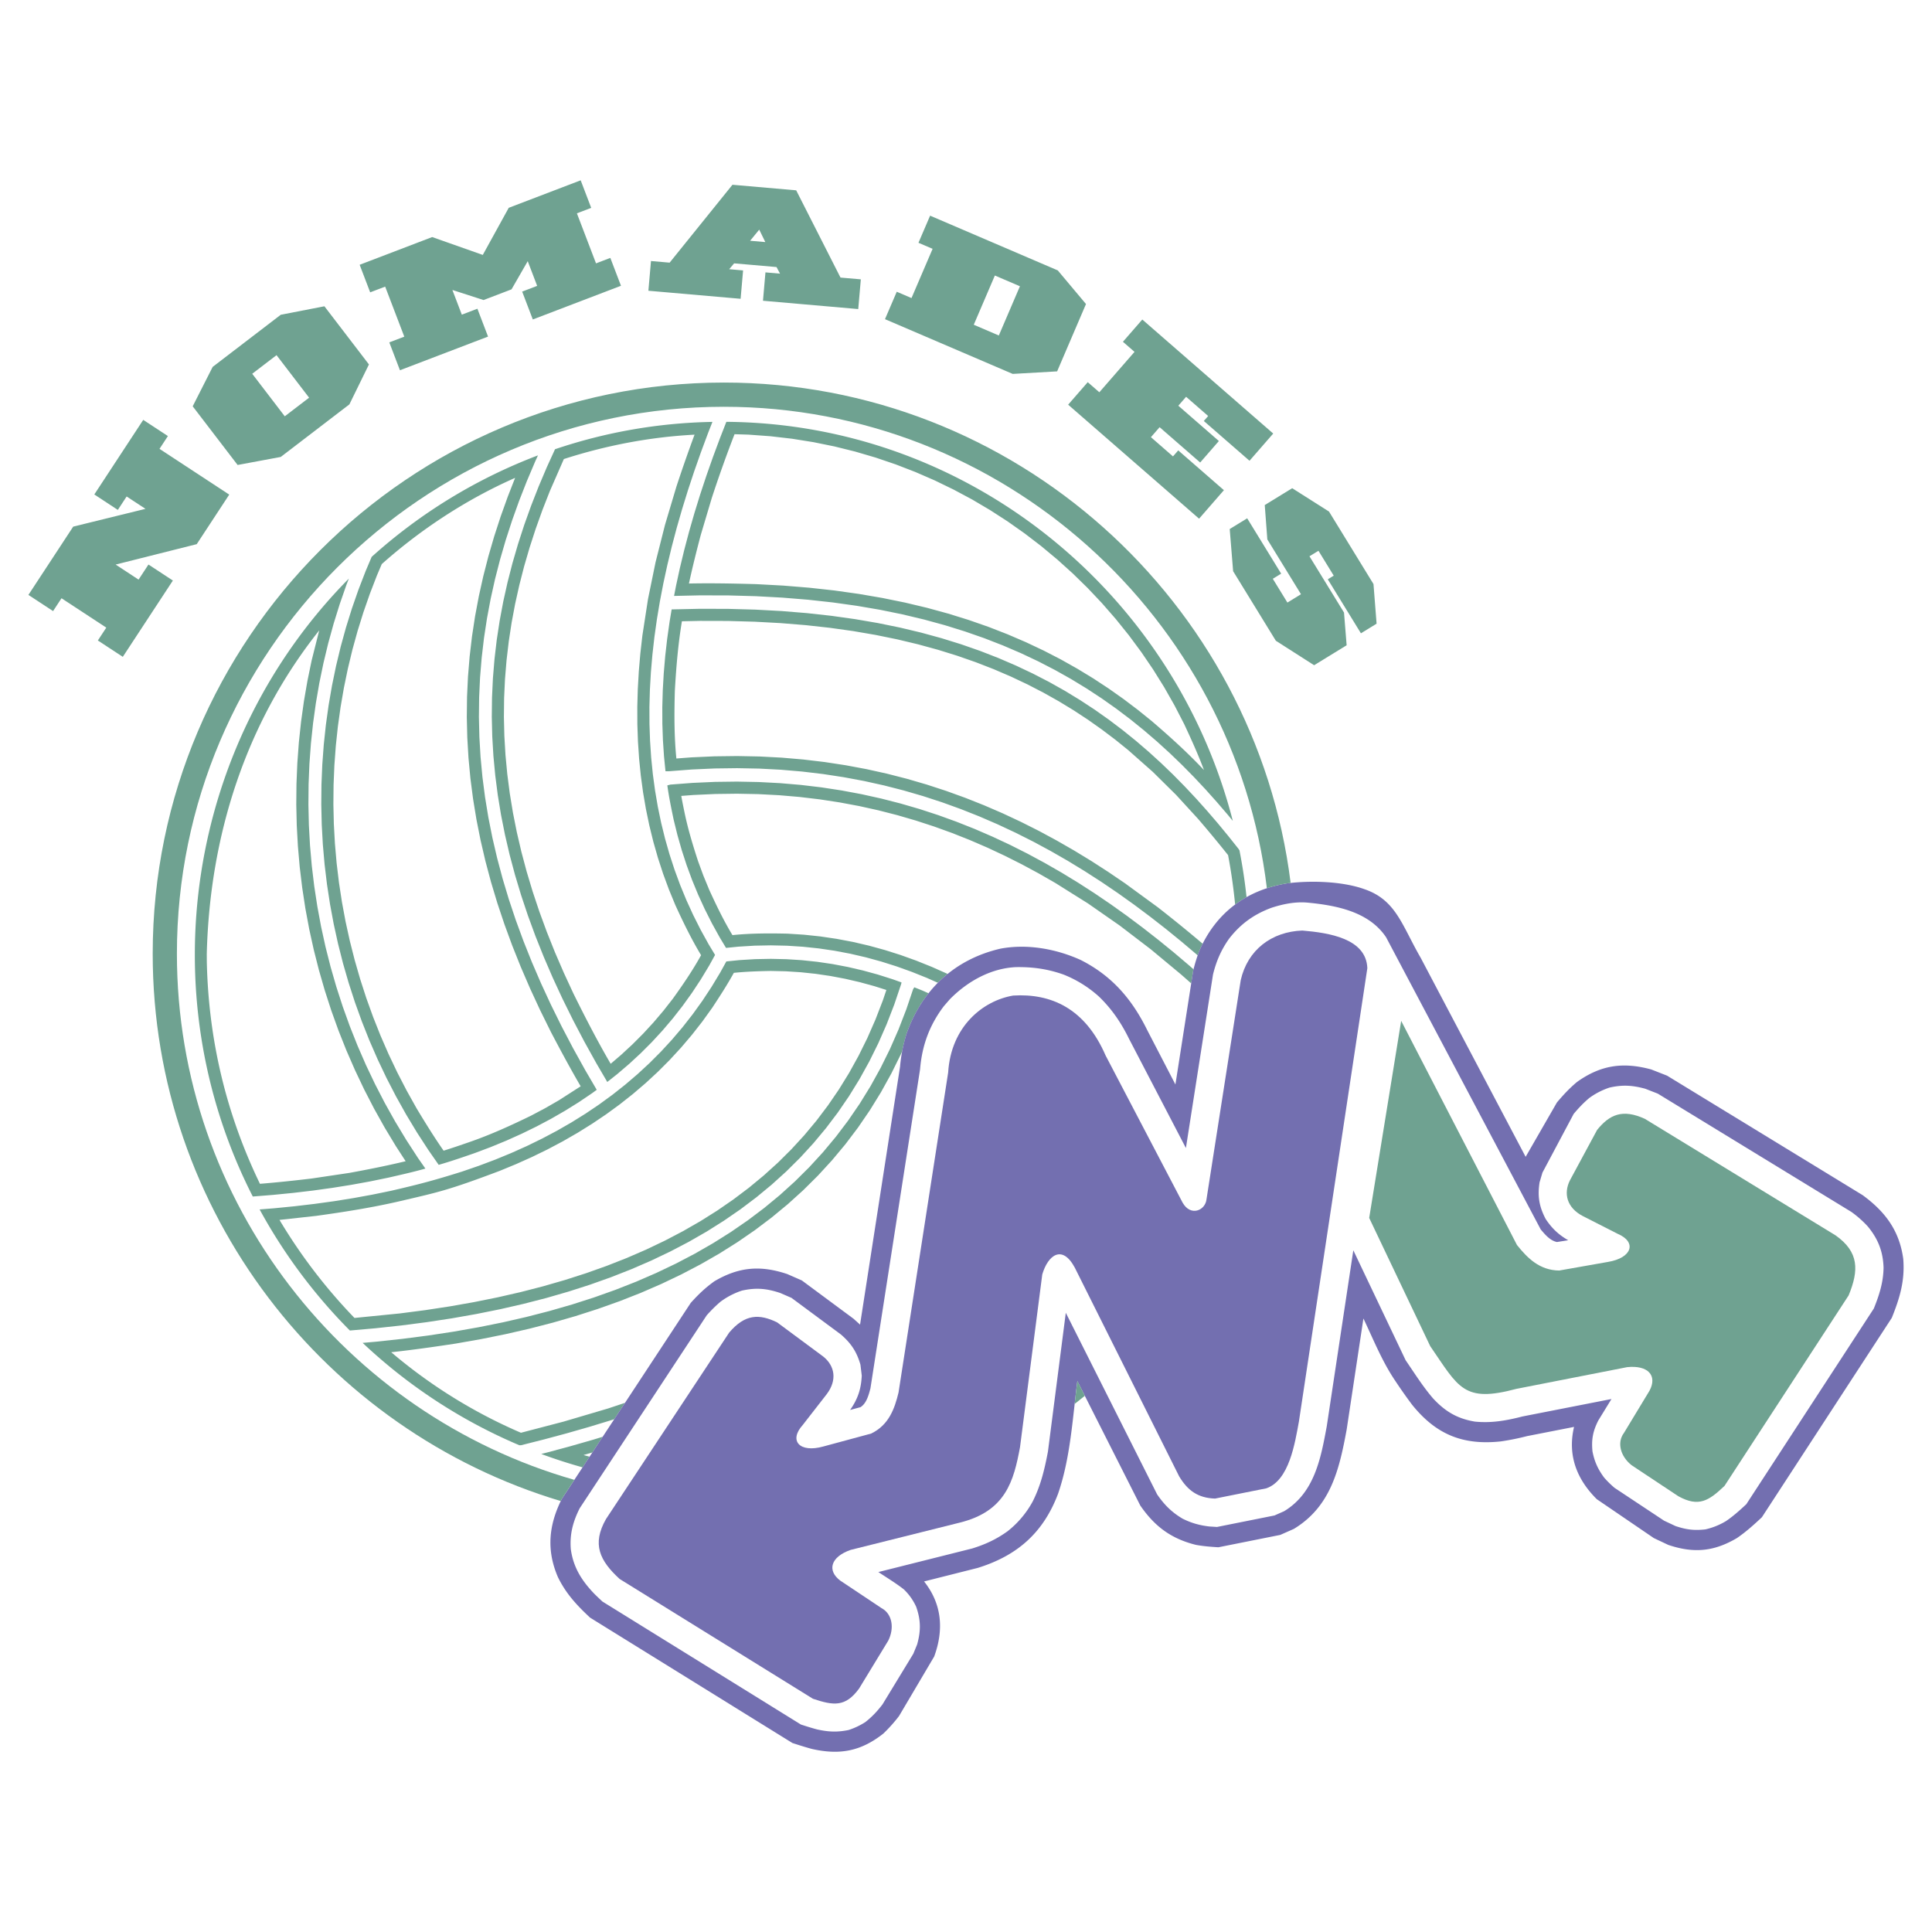 <svg xmlns="http://www.w3.org/2000/svg" width="2500" height="2500" viewBox="0 0 192.756 192.756"><g fill-rule="evenodd" clip-rule="evenodd"><path fill="#fff" d="M0 0h192.756v192.756H0V0z"/><path d="M69.295 43.367a149.03 149.03 0 0 0-1.813 5.193l-1.131 3.792-.946 3.74-.755 3.687-.56 3.633-.204 1.796-.153 1.781-.101 1.768-.049 1.753.005 1.738.06 1.724.114 1.708.17 1.692.226 1.677.284 1.66.341 1.643.399 1.625.458 1.607.518 1.589.579 1.57.639 1.551c.783 1.712 1.597 3.389 2.571 5.005-.839 1.52-1.807 2.937-2.819 4.344l-.945 1.208-.989 1.163-1.031 1.119-1.074 1.075-1.116 1.032-1.046.894c-1.335-2.288-2.542-4.633-3.715-7.006l-.96-2.074L55.364 95l-.813-2.037-.741-2.019-.669-2.002-.597-1.986-.526-1.971-.456-1.958-.386-1.944-.317-1.932-.248-1.921-.18-1.911-.112-1.902-.045-1.894.021-1.888.088-1.882.155-1.878.22-1.875.285-1.873.351-1.872.417-1.872.48-1.873.546-1.875.61-1.878.674-1.881.739-1.886 1.396-3.191c4.223-1.363 8.603-2.201 13.039-2.432zm-17.901 4.308l-.73 1.867-.713 1.987-.646 1.988-.579 1.989-.511 1.992-.443 1.994-.375 1.998-.305 2.001-.235 2.006-.166 2.011-.095 2.017-.023 2.022.048 2.029.12 2.035.192 2.043.265 2.051.338 2.059.411 2.068.483 2.077.557 2.087.631 2.098.705 2.109.778 2.122.853 2.135.927 2.147 1.001 2.163 1.076 2.179c.96 1.83 1.933 3.644 2.976 5.43l-2.176 1.398-1.367.786-1.409.746c-2.035.993-4.101 1.934-6.247 2.669-.821.283-1.645.569-2.477.825-.958-1.374-1.83-2.789-2.694-4.223l-.995-1.781-.932-1.804-.867-1.825-.804-1.844-.74-1.863-.677-1.879-.613-1.894-.55-1.907-.486-1.918-.424-1.928-.36-1.937-.297-1.943-.234-1.948-.17-1.951-.108-1.953-.045-1.953.018-1.951.081-1.948.143-1.943.206-1.937.269-1.928.331-1.918.393-1.907.456-1.894.518-1.878.58-1.862.643-1.844.704-1.825.485-1.14c3.935-3.502 8.479-6.471 13.305-8.602zM20.629 95.188c.297-11.836 3.888-23.085 11.22-32.294l-.756 2.998-.419 2.029-.352 2.041-.286 2.051-.219 2.059-.152 2.066-.086 2.071-.019 2.074.048 2.075.115 2.075.181 2.073.249 2.07.315 2.064.383 2.057.45 2.048.517 2.038.584 2.024.651 2.012.718 1.995.786 1.978.854 1.958.92 1.938.988 1.914 1.056 1.89 1.124 1.863.973 1.5c-1.859.447-3.726.82-5.61 1.164l-3.786.564c-1.713.203-3.421.387-5.141.525-3.393-7.021-5.125-14.386-5.301-22.126l-.005-.794zm7.256 26.523l3.656-.402c2.777-.385 5.541-.817 8.272-1.448 3.985-.928 4.901-1.105 10.039-3.041l1.634-.674 1.597-.716 1.558-.76 1.519-.805 1.479-.851 1.438-.896 1.397-.941 1.355-.989 1.312-1.036 1.268-1.084 1.224-1.131 1.179-1.181 1.133-1.229 1.086-1.278 1.039-1.327.99-1.377c.755-1.145 1.494-2.285 2.156-3.485 1.23-.125 2.453-.164 3.69-.188l1.504.034 1.494.096 1.484.157 1.475.218 1.466.278 1.458.338 1.45.397 1.197.379-.35 1.038-.739 1.914-.81 1.846-.879 1.777-.947 1.712-1.016 1.646-1.083 1.582-1.149 1.521-1.217 1.459-1.283 1.397-1.349 1.34-1.416 1.28-1.48 1.223-1.546 1.166-1.612 1.111-1.677 1.055-1.741.999-1.805.945-1.869.892-1.932.838-1.995.784-2.056.732-2.118.68-2.178.628-2.238.577-2.297.526-2.355.475-2.413.426-2.47.377-2.525.328-4.522.45a53.617 53.617 0 0 1-7.482-9.782zm11.148 13.202c2.159-.233 4.299-.539 6.445-.866l2.499-.441 2.445-.493 2.392-.548 2.336-.602 2.281-.658 2.224-.715 2.167-.771 2.109-.829 2.05-.89 1.99-.949 1.929-1.01 1.868-1.072 1.804-1.136 1.741-1.198 1.675-1.264 1.609-1.329 1.542-1.395 1.472-1.461 1.402-1.527 1.331-1.595 1.257-1.662 1.184-1.73 1.109-1.798 1.033-1.866.957-1.934.128-.293c.114-.59.263-1.172.443-1.762a14.371 14.371 0 0 1 1.414-2.928l.033-.098.023.01c.225-.348.464-.683.718-1.003l-.628-.279-.793-.318-.122.191-.673 1.996-.781 2.021-.856 1.953-.932 1.884-1.005 1.816-1.079 1.749-1.152 1.683-1.223 1.616-1.294 1.551-1.363 1.486-1.432 1.421-1.5 1.358-1.567 1.294-1.633 1.231-1.699 1.17-1.763 1.109-1.825 1.048-1.889.989-1.95.93-2.011.873-2.071.814-2.131.759-2.189.702-2.247.648-2.304.594-2.36.541-2.416.487-2.471.437-2.524.385-2.578.334-2.63.285-1.372.121a52.816 52.816 0 0 0 15.628 10.211h.182l2.261-.571 2.298-.618 2.263-.648 2.227-.678.245-.08 1.075-1.635-1.683.562-4.451 1.314-4.25 1.111a51.201 51.201 0 0 1-12.942-8.034zm19.79 10.421c-.201-.054-.402-.108-.603-.165.293-.084.587-.169.879-.255l1.029-1.565-.969.296-2.282.653-2.316.623-.562.142c1.35.5 2.727.946 4.125 1.335l.699-1.064zm35.723-48.163l-.043-.021-1.54-.685-1.552-.623-1.564-.562-1.577-.499-1.588-.436-1.6-.371-1.612-.305-1.623-.24-1.634-.173-1.646-.105c-1.839-.041-3.66-.04-5.491.147-.879-1.457-1.61-2.976-2.316-4.519l-.584-1.418-.528-1.436c-.519-1.591-1.003-3.182-1.344-4.819-.116-.565-.235-1.131-.334-1.697l1.211-.093 2.194-.099 2.155-.028 2.119.041 2.082.109 2.047.175 2.013.24 1.98.303 1.948.364 1.916.424 1.886.483 1.857.541 1.829.597 1.801.651 1.775.705 1.75.756 1.725.808 1.701.856 1.68.905 1.656.951 3.25 2.038 3.17 2.208 3.098 2.368 3.029 2.517c.336.295.672.591 1.004.888l.201-1.28.031-.129-.447-.394-1.523-1.291-1.543-1.255-1.559-1.218-1.578-1.181-1.598-1.141-1.619-1.1-1.641-1.057-1.66-1.013-1.686-.967-1.707-.92-1.732-.873-1.758-.822-1.781-.771-1.81-.718-1.837-.665-1.865-.608-1.895-.551-1.925-.493-1.955-.433-1.987-.372-2.019-.309-2.053-.244-2.087-.178-2.122-.111-2.158-.042-2.194.028-2.232.1-2.225.17-.302.079c.155 1.149.394 2.283.629 3.416l.377 1.533.432 1.515.488 1.497.544 1.479.602 1.46.66 1.441.718 1.424.776 1.404.631 1.047 1.23-.125 1.627-.099 1.616-.031 1.606.036 1.595.102 1.584.168 1.574.232 1.563.296 1.553.36 1.542.423 1.532.485 1.521.546 1.511.606 1.073.478c.313-.308.64-.603.982-.88zm28.665-7.112l.018.189c.361-.27.742-.517 1.139-.74a53.174 53.174 0 0 0-.707-4.67l-.1-.155-1.006-1.264-1.047-1.27-1.074-1.25-1.1-1.229-1.133-1.206-1.162-1.181-1.201-1.154-1.236-1.126-1.277-1.097-1.32-1.066-1.365-1.032-1.412-.998-1.465-.961-1.516-.924-1.572-.883-1.633-.842-1.691-.799-1.756-.755-1.82-.708-1.89-.659-1.962-.609-2.036-.557-2.112-.503-2.191-.448-2.273-.39-2.357-.331-2.444-.27-2.534-.207-2.625-.142-2.72-.075-2.816-.007-2.805.061-.2 1.197-.246 1.742-.196 1.727-.146 1.709-.097 1.692-.047 1.675.005 1.658.057 1.64.108 1.623.148 1.482h.363l2.276-.174 2.271-.102 2.234-.029 2.198.042 2.162.113 2.127.182 2.094.249 2.06.315 2.027.379 1.995.442 1.963.503 1.933.563 1.903.621 1.874.678 1.844.732 1.818.786 1.791.838 1.764.888 1.738.937 1.713.984 1.689 1.03 1.666 1.074 1.645 1.117 1.621 1.157 1.6 1.197 1.582 1.234 1.561 1.271 1.543 1.306.041.037c.047-.137.098-.273.15-.411.109-.257.227-.507.348-.75a139.232 139.232 0 0 0-4.49-3.648l-3.266-2.386-1.668-1.133-1.689-1.09-1.717-1.046-1.742-1-1.766-.953-1.795-.903-1.822-.853-1.852-.8-1.879-.746-1.909-.69-1.94-.633-1.97-.574-2.002-.513-2.034-.451-2.067-.386-2.099-.321-2.133-.254-2.167-.186-2.202-.115-2.237-.044-2.273.029-2.31.104-1.479.113c-.226-2.249-.214-4.505-.152-6.759.132-2.32.322-4.638.705-6.932l1.79-.039 2.787.007 2.689.075 2.593.14 2.5.204 2.409.266 2.322.326 2.236.384 2.153.44 2.074.495 1.997.546 1.922.597 1.851.645 1.781.692 1.717.738 1.652.78 1.594.823 1.535.863 1.482.901 1.43.939 1.379.975 1.336 1.009 1.291 1.042 2.461 2.177 2.318 2.291 2.193 2.393a125.09 125.09 0 0 1 2.998 3.621c.301 1.572.522 3.152.686 4.744zM96.984 49.831l1.797 1.061 1.752 1.131 1.701 1.2 1.652 1.266 1.598 1.332 1.545 1.393 1.488 1.455 1.428 1.512 1.369 1.57 1.307 1.624 1.242 1.678 1.176 1.728 1.107 1.776 1.037 1.824.965 1.869c.703 1.51 1.391 3.014 1.971 4.579-1.635-1.745-3.41-3.343-5.221-4.897l-1.381-1.114-1.43-1.081-1.48-1.045-1.533-1.008-1.592-.968-1.646-.926-1.709-.882-1.771-.836-1.836-.789-1.9-.739-1.971-.688-2.042-.634-2.115-.579-2.19-.521-2.268-.463-2.348-.403-2.43-.342-2.515-.277-2.601-.212-2.691-.145c-2.24-.062-4.475-.11-6.715-.062.354-1.631.755-3.238 1.182-4.851l1.086-3.644a126.782 126.782 0 0 1 2.283-6.402l1.386.042 2.186.159 2.161.25 2.132.341 2.103.428 2.071.514 2.038.598 2.003.68 1.965.76 1.927.838 1.885.915 1.842.985zM55.375 44.82a51.856 51.856 0 0 1 15.704-2.727l-.436 1.114-.714 1.92-.671 1.907-.626 1.893-.581 1.879-.536 1.865-.489 1.852-.443 1.838-.396 1.822-.348 1.809-.299 1.793-.25 1.778-.2 1.764-.15 1.748-.099 1.733-.048 1.717.005 1.701.058 1.685.111 1.668.166 1.652.221 1.635.276 1.618.332 1.6.389 1.583.446 1.564.504 1.546.562 1.527.622 1.509.681 1.489.741 1.47.801 1.45.634 1.051-.591 1.071-.84 1.39-.885 1.341-.931 1.294-.976 1.247-1.02 1.2-1.064 1.154-1.108 1.109-1.151 1.064-1.195 1.021-.993.784-1.095-1.875-1.199-2.161-1.123-2.141-1.049-2.121-.974-2.103-.899-2.085-.826-2.068-.753-2.052-.68-2.037-.608-2.021-.536-2.008-.464-1.995-.394-1.983-.323-1.972-.253-1.962-.184-1.953-.115-1.944-.046-1.937.022-1.93.09-1.925.158-1.92.225-1.917.292-1.914.358-1.912.425-1.91.49-1.911.557-1.911.621-1.914.687-1.915.751-1.918.815-1.923.817-1.79zM37.082 55.557a52.69 52.69 0 0 1 16.592-10.125l-.284.623-.83 1.957-.766 1.955-.7 1.954-.635 1.953-.568 1.953-.502 1.954-.435 1.956-.367 1.958-.299 1.961-.23 1.964-.162 1.969-.092 1.974-.023 1.98.047 1.986.117 1.993.188 2.001.26 2.009.331 2.019.403 2.028.475 2.039.547 2.051.62 2.062.693 2.075.767 2.089.84 2.103.914 2.119.988 2.135 1.063 2.151 1.138 2.169 1.213 2.188 1.151 1.971-.474.346-1.321.892-1.363.848-1.404.808-1.445.766-1.485.725-1.525.685-1.564.644-1.604.604c-1.188.409-2.376.824-3.583 1.167l-1.023-1.469-1.145-1.764-1.08-1.791-1.014-1.815-.95-1.84-.884-1.86-.82-1.881-.754-1.899-.69-1.916-.625-1.931-.561-1.944-.496-1.957-.432-1.966-.367-1.975-.303-1.981-.239-1.986-.174-1.99-.11-1.992-.046-1.992.018-1.99.083-1.986.146-1.982.21-1.976.274-1.967.337-1.957.401-1.946.465-1.932.528-1.917.592-1.9.656-1.882.719-1.862.598-1.413zm-11.863 63.818C14.85 99.05 18.664 74.067 34.804 57.727l-.24.621-.67 1.926-.606 1.944-.541 1.961-.476 1.976-.411 1.99-.345 2.001-.28 2.012-.214 2.02-.149 2.027-.084 2.032-.018 2.036.047 2.037.113 2.036.178 2.035.244 2.031.31 2.026.375 2.019.441 2.01.507 2 .573 1.987.639 1.975.705 1.958.771 1.94.837 1.923.904 1.901.97 1.879 1.036 1.854 1.103 1.829 1.169 1.802.75 1.074c-1.214.345-2.453.619-3.682.902l-1.83.377-1.865.34-1.9.304-1.936.269-1.97.233-2.004.199-2.018.162h-.018zm9.687 13.371a53.445 53.445 0 0 1-9.004-12.08l1.464-.117 2.027-.201 1.994-.236 1.961-.271 1.926-.309 1.892-.346 1.857-.382c2.924-.674 4.375-1.068 7.072-1.914l1.676-.577 1.639-.617 1.6-.659 1.562-.7 1.522-.743 1.483-.785 1.442-.829 1.402-.873 1.36-.917 1.318-.962 1.276-1.008 1.233-1.053 1.189-1.1 1.145-1.146 1.1-1.193 1.055-1.241 1.009-1.289.962-1.337.915-1.387.868-1.436.615-1.115 1.303-.133 1.576-.096 1.565-.03 1.555.035 1.544.099 1.534.162 1.524.225 1.514.288 1.505.349 1.495.409 1.486.471.879.316-.043.182-.68 2.018-.759 1.964-.832 1.896-.904 1.828-.975 1.761-1.045 1.695-1.115 1.63-1.185 1.566-1.253 1.502-1.321 1.44-1.389 1.378-1.456 1.318-1.522 1.257-1.588 1.198-1.654 1.139-1.718 1.082-1.783 1.023-1.846.966-1.909.911-1.971.854-2.032.799-2.093.745-2.152.691-2.212.639-2.271.585-2.328.533-2.385.481-2.442.431-2.497.381-2.552.331-2.604.282-2.524.222zm37.563-90.66c24.256.195 44.691 17.091 50.529 39.814l-.525-.636-1.092-1.271-1.119-1.25-1.154-1.229-1.186-1.204-1.225-1.179-1.266-1.152-1.307-1.122-1.35-1.091-1.4-1.058-1.447-1.022-1.5-.985-1.555-.947-1.611-.905-1.67-.863-1.732-.818-1.797-.772-1.861-.724-1.932-.673-2.002-.622-2.076-.568-2.152-.513-2.23-.456-2.311-.396-2.394-.336-2.48-.273-2.568-.21-2.658-.144-2.752-.076L69.8 59.4l-2.548.056.191-.991.389-1.791.436-1.807.482-1.823.528-1.838.573-1.854.618-1.868.662-1.883.706-1.897.632-1.618z" fill="#6fa291"/><path d="M135.021 124.741l5.221 10.972c.881 1.287 1.713 2.617 2.732 3.802 1.211 1.305 2.404 2.022 4.18 2.319 1.656.166 3.158-.105 4.76-.517l8.863-1.737-1.314 2.142c-.541 1.07-.697 1.896-.58 3.091.205 1.026.535 1.752 1.154 2.596.334.385.66.701 1.047 1.033l4.938 3.274 1.141.537c1.068.358 1.865.464 2.99.333a6.943 6.943 0 0 0 2.064-.835c.738-.507 1.359-1.065 2.014-1.677l12.721-19.523c.545-1.356.947-2.6.971-4.076-.051-1.613-.545-2.866-1.57-4.109a10.513 10.513 0 0 0-1.643-1.455l-19.31-11.798-1.252-.489c-1.281-.348-2.26-.41-3.562-.117a7.285 7.285 0 0 0-2.01 1.03c-.6.499-1.068 1.003-1.57 1.597l-3.115 5.855-.289.979c-.209 1.394-.045 2.397.607 3.647.623.938 1.275 1.562 2.254 2.124l-1.127.179c-.691-.148-1.184-.744-1.619-1.259l-15.424-29.144c-1.711-2.566-4.986-3.188-7.848-3.461-1.215-.108-2.453.143-3.605.521-1.74.65-3.064 1.602-4.205 3.07-.805 1.132-1.281 2.242-1.613 3.587l-2.703 17.308-5.664-10.878c-.791-1.609-1.695-2.952-2.984-4.208a11.722 11.722 0 0 0-3.562-2.222c-1.584-.562-3.086-.771-4.764-.741-2.514.118-4.841 1.438-6.577 3.202l-.596.687c-1.437 1.893-2.181 3.928-2.375 6.295l-4.954 31.849c-.173.646-.385 1.484-.99 1.869l-1.038.28c.768-1.094 1.106-2.102 1.162-3.434l-.131-1.088c-.376-1.297-.93-2.127-1.946-3.009l-4.931-3.652-1.114-.485c-1.359-.457-2.418-.555-3.831-.242a7.542 7.542 0 0 0-2.13 1.102c-.509.432-.936.862-1.383 1.361l-12.678 19.26c-.668 1.332-1.001 2.57-.883 4.071.245 1.812 1.086 3.142 2.33 4.439.269.27.545.528.824.789l19.808 12.274c.531.172 1.054.338 1.591.481 1.136.254 2.021.299 3.168.061a7.242 7.242 0 0 0 1.661-.786c.687-.541 1.175-1.067 1.708-1.756l3.081-5.062.382-.929c.38-1.356.374-2.435-.1-3.769a5.64 5.64 0 0 0-1.229-1.729c-.803-.629-1.691-1.161-2.54-1.727l9.361-2.351c1.314-.408 2.419-.917 3.535-1.723a9.624 9.624 0 0 0 2.51-2.982c.803-1.597 1.182-3.216 1.512-4.956l1.783-13.855 9.113 18.12c.719 1.042 1.449 1.778 2.545 2.426.895.441 1.686.661 2.674.776l.756.046 5.732-1.146.963-.426c3.031-1.838 3.662-5.265 4.254-8.479l2.649-17.552zm1.008 6.805c1 2.102 1.863 4.282 3.17 6.21a49.765 49.765 0 0 0 1.689 2.399c2.389 2.964 5.055 4.06 8.854 3.654a24.806 24.806 0 0 0 2.615-.528l4.686-.918c-.664 2.818.26 5.219 2.27 7.212l5.691 3.881 1.441.68c2.537.851 4.541.678 6.854-.686.916-.629 1.674-1.314 2.484-2.073l12.961-19.893c.797-1.98 1.322-3.717 1.143-5.887-.383-2.826-1.803-4.711-4.057-6.361l-19.508-11.919-1.576-.617c-2.801-.76-5.021-.452-7.4 1.241-.77.643-1.365 1.288-2.012 2.053l-3.121 5.423-10.461-19.839c-1.881-3.252-2.457-5.77-5.602-6.857-2.229-.805-5.408-.888-7.762-.586-4.064.668-7.121 2.966-8.748 6.771-.244.642-.43 1.265-.594 1.931l-1.775 11.362-2.797-5.395c-1.531-3.114-3.529-5.447-6.656-7.028-2.453-1.111-5.346-1.632-8.016-1.125-4.546 1.058-7.797 4.078-9.35 8.468a15.544 15.544 0 0 0-.656 3.32l-3.988 25.719-.648-.586L80 127.75l-1.448-.634c-2.668-.896-4.822-.727-7.269.711-.922.66-1.611 1.321-2.369 2.165l-12.865 19.56c-1.302 2.596-1.551 5.092-.386 7.796.806 1.653 1.883 2.808 3.211 4.045L79.058 173.9c.654.211 1.3.419 1.963.597 2.755.617 4.858.238 7.105-1.533a15.021 15.021 0 0 0 1.574-1.76l3.504-5.932c.973-2.655.789-5.226-1.008-7.491l5.36-1.352c3.953-1.23 6.537-3.513 8.006-7.394 1.244-3.601 1.445-7.517 1.926-11.249l6.277 12.418c1.438 2.088 3.078 3.315 5.559 3.93.758.137 1.469.191 2.236.238l6.172-1.234 1.357-.6c3.699-2.242 4.541-5.979 5.268-9.909l1.672-11.083z" fill="#736fb0"/><path d="M164.574 138.748c.803-1.507-.146-2.563-2.232-2.347l-11.051 2.166c-5.287 1.415-5.752-.124-8.598-4.263l-6.088-12.79 3.191-19.663 11.551 22.36c1.043 1.305 2.252 2.526 4.211 2.55l4.869-.859c2.418-.4 2.908-1.991.951-2.812l-3.469-1.768c-1.582-.829-1.93-2.237-1.285-3.545l2.723-5.049c1.234-1.521 2.523-2.125 4.762-1.102l19.029 11.627c2.352 1.662 2.33 3.494 1.301 5.988l-12.385 19.007c-1.564 1.488-2.574 2.15-4.607 1.03l-4.662-3.093c-1.1-.867-1.496-2.252-.76-3.226l2.549-4.211z" fill="#6fa291"/><path d="M83.843 157.706c-1.366-1.024-.955-2.383 1.024-3.072l10.925-2.731c4.552-1.138 5.349-4.153 5.974-7.511l2.221-17.241c.568-1.935 1.99-3.016 3.242-.684l10.414 20.826c.854 1.423 1.877 2.163 3.584 2.22l5.121-1.024c2.277-.797 2.846-4.495 3.244-6.657l6.828-45.237c-.113-2.958-3.812-3.527-6.486-3.755-3.074.114-5.463 1.935-6.146 4.95l-3.414 21.851c-.113 1.138-1.594 1.764-2.389.341l-7.682-14.68c-2.049-4.724-5.463-6.203-9.219-5.975-3.016.512-6.203 3.072-6.487 7.681l-4.95 31.922c-.392 1.625-.968 3.243-2.731 4.097l-4.773 1.29c-2.359.664-3.478-.568-2.055-2.144l2.39-3.072c1.081-1.423.797-2.845-.341-3.756l-4.609-3.414c-1.764-.854-3.187-.854-4.78 1.024l-12.291 18.606c-1.422 2.504-.625 4.154 1.366 5.975l19.283 11.95c2.048.683 3.243.854 4.609-1.024l2.909-4.779c.626-1.253.398-2.675-.683-3.244l-4.098-2.733z" fill="#736fb0"/><path fill="#6fa291" d="M2.834 59.354l4.47-6.813 7.211-1.773-1.881-1.234-.878 1.34-2.347-1.541 4.882-7.442 2.46 1.614-.837 1.278 6.957 4.564-3.244 4.944-8.09 2.035 2.288 1.502.987-1.505 2.435 1.597-4.995 7.613L9.763 63.9l.842-1.282-4.469-2.931-.841 1.282-2.461-1.615zM25.164 37.291l3.248 4.244 2.427-1.858-3.249-4.243-2.426 1.857zm-3.946-.686l6.793-5.201 4.355-.846 4.443 5.803-1.952 3.986-6.847 5.242-4.303.802-4.482-5.854 1.993-3.932zM113.967 31.879l13.062 11.376-2.365 2.716-4.559-3.969.434-.497-2.201-1.918-.776.891 4.045 3.523-1.865 2.143-4.047-3.523-.867.996 2.201 1.918.524-.599 4.556 3.969-2.476 2.844-13.063-11.375 1.955-2.245 1.157 1.007 3.509-4.031-1.156-1.006 1.932-2.22zM126.184 50.391l2.738-1.682 3.672 2.328 4.439 7.234.309 3.955-1.563.958-3.306-5.387.593-.364-1.523-2.483-.897.55 3.446 5.613.262 3.265-3.243 1.991-3.82-2.442-4.262-6.94-.34-4.206 1.743-1.069 3.39 5.521-.834.512 1.457 2.373 1.354-.832-3.358-5.469-.257-3.426zM35.883 26.417l7.236-2.765 5.049 1.782 2.589-4.701 7.178-2.743 1.05 2.749-1.427.545 1.907 4.992 1.428-.545 1.062 2.781-8.796 3.361-1.062-2.78 1.496-.572-.941-2.464-1.616 2.811-2.791 1.067-3.11-1.005.941 2.464 1.554-.594 1.063 2.781-8.79 3.359-1.062-2.781 1.496-.571-1.908-4.992-1.496.571-1.05-2.75zm56.914-4.9l12.736 5.46 2.816 3.356-2.879 6.718-4.432.254-12.742-5.462 1.173-2.736 1.472.631 2.105-4.912-1.41-.604 1.161-2.705zm6.461 5.971L97.153 32.4l2.5 1.072 2.105-4.912-2.5-1.072zM74.839 24.02l1.517.132-.607-1.241-.91 1.109zM64.69 29.007l.259-2.965 1.86.163 6.268-7.771 6.359.555 4.42 8.704 2.029.177-.259 2.965-9.504-.83.247-2.83 1.455.127-.351-.659-4.228-.369-.494.585 1.387.121-.248 2.83-9.2-.803zM72.221 38.168c-31.387 0-56.986 25.599-56.986 56.986 0 25.735 17.212 47.575 40.711 54.607.033-.07.067-.14.103-.21l1.253-1.906c-22.844-6.517-39.652-27.604-39.652-52.491 0-30.056 24.514-54.57 54.571-54.57 27.845 0 50.929 21.04 54.175 48.034.633-.208 1.299-.37 1.992-.483.125-.016.25-.031.379-.044-3.497-28.075-27.55-49.923-56.546-49.923zm34.998 101.904c.342-.266.68-.537 1.014-.811l-.744-1.475c-.098.757-.184 1.52-.27 2.286z"/></g></svg>